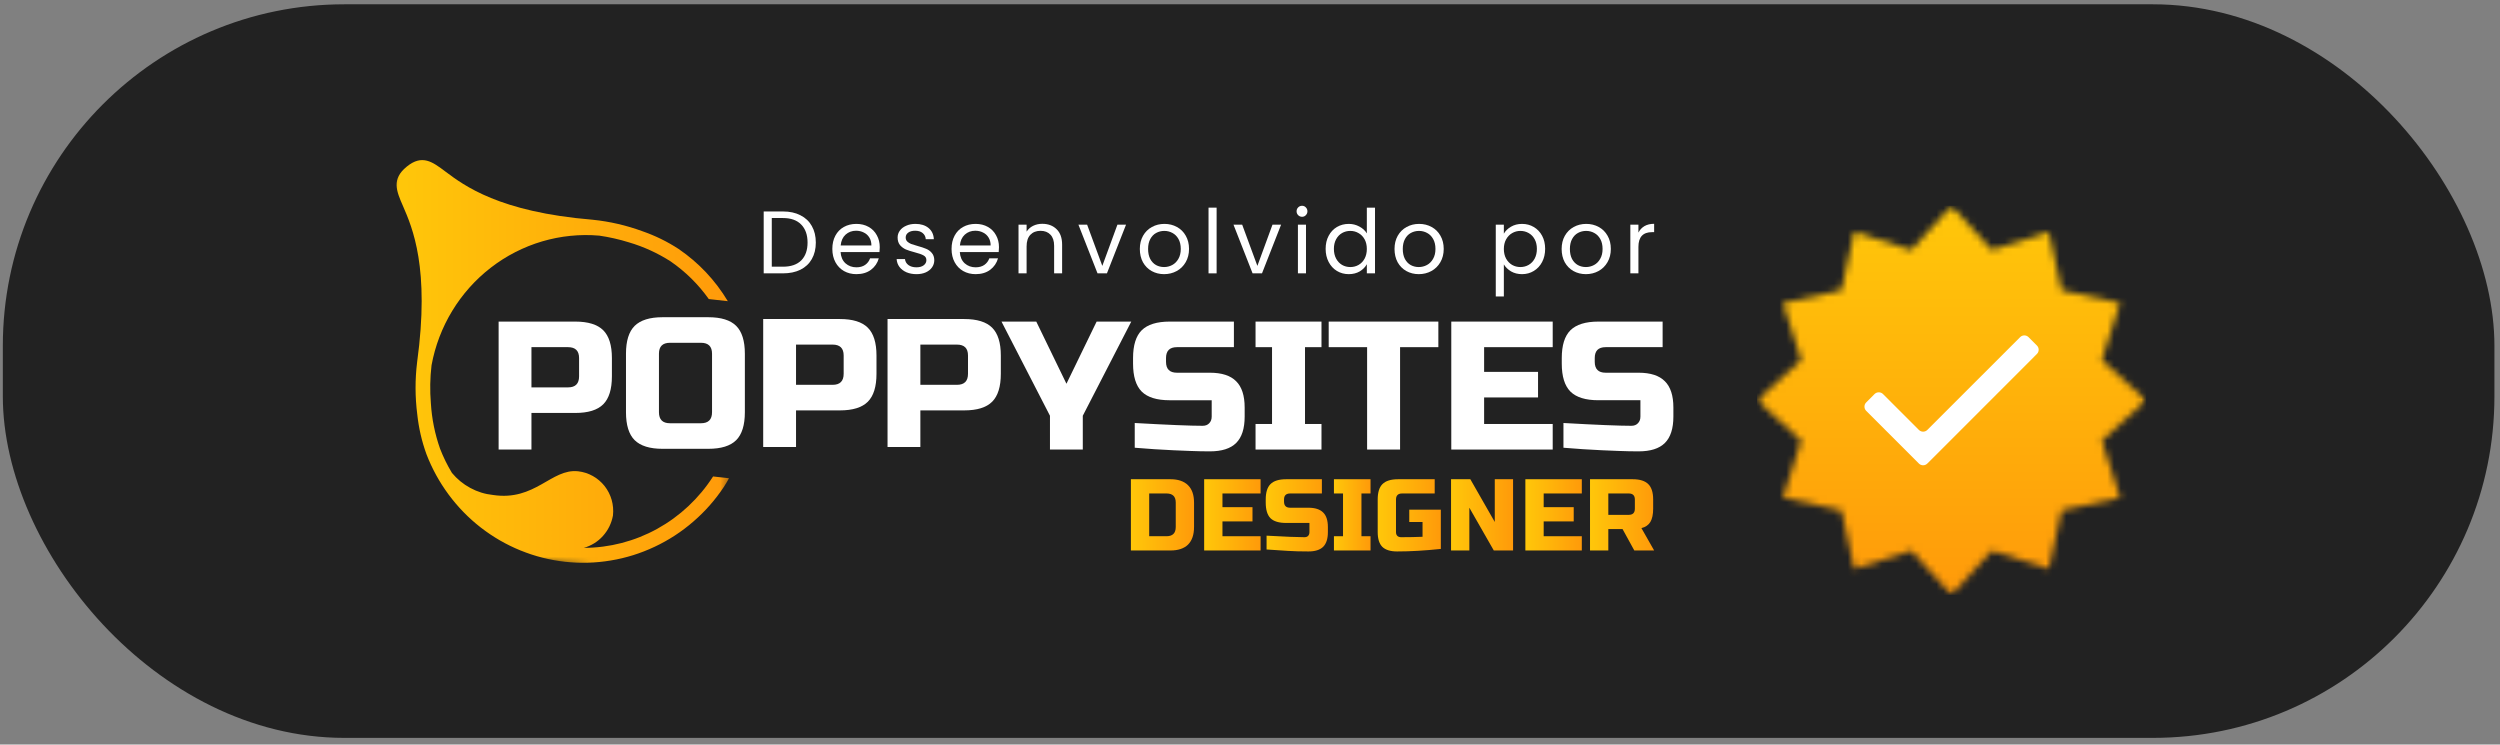 <svg xmlns="http://www.w3.org/2000/svg" width="366" height="109" viewBox="0 0 366 109" fill="none"><rect x="0" y="0" width="366" height="109" fill="#808080" stroke="none"/><rect x="0.414" y="0.629" width="364.77" height="107.396" rx="50" fill="#222222"></rect><path d="M114.626 30.958C115.614 30.958 116.467 31.144 117.187 31.517C117.915 31.881 118.469 32.405 118.851 33.09C119.241 33.775 119.436 34.581 119.436 35.508C119.436 36.435 119.241 37.241 118.851 37.926C118.469 38.602 117.915 39.122 117.187 39.486C116.467 39.841 115.614 40.019 114.626 40.019H111.805V30.958H114.626ZM114.626 39.044C115.796 39.044 116.688 38.736 117.304 38.121C117.919 37.497 118.227 36.626 118.227 35.508C118.227 34.381 117.915 33.502 117.291 32.869C116.675 32.236 115.787 31.92 114.626 31.92H112.988V39.044H114.626Z" fill="white"></path><path d="M128.796 36.184C128.796 36.409 128.783 36.648 128.757 36.899H123.063C123.106 37.601 123.345 38.151 123.778 38.55C124.22 38.94 124.753 39.135 125.377 39.135C125.888 39.135 126.313 39.018 126.651 38.784C126.998 38.541 127.24 38.221 127.379 37.822H128.653C128.462 38.507 128.081 39.066 127.509 39.499C126.937 39.924 126.226 40.136 125.377 40.136C124.701 40.136 124.094 39.984 123.557 39.681C123.028 39.378 122.612 38.949 122.309 38.394C122.006 37.831 121.854 37.181 121.854 36.444C121.854 35.707 122.001 35.062 122.296 34.507C122.591 33.952 123.002 33.528 123.531 33.233C124.068 32.93 124.684 32.778 125.377 32.778C126.053 32.778 126.651 32.925 127.171 33.22C127.691 33.515 128.09 33.922 128.367 34.442C128.653 34.953 128.796 35.534 128.796 36.184ZM127.574 35.937C127.574 35.486 127.474 35.101 127.275 34.78C127.076 34.451 126.803 34.204 126.456 34.039C126.118 33.866 125.741 33.779 125.325 33.779C124.727 33.779 124.216 33.97 123.791 34.351C123.375 34.732 123.137 35.261 123.076 35.937H127.574Z" fill="white"></path><path d="M134.18 40.136C133.634 40.136 133.144 40.045 132.711 39.863C132.277 39.672 131.935 39.412 131.684 39.083C131.432 38.745 131.294 38.359 131.268 37.926H132.49C132.524 38.281 132.689 38.572 132.984 38.797C133.287 39.022 133.681 39.135 134.167 39.135C134.617 39.135 134.973 39.035 135.233 38.836C135.493 38.637 135.623 38.385 135.623 38.082C135.623 37.77 135.484 37.54 135.207 37.393C134.929 37.237 134.5 37.085 133.92 36.938C133.391 36.799 132.958 36.661 132.62 36.522C132.29 36.375 132.004 36.162 131.762 35.885C131.528 35.599 131.411 35.226 131.411 34.767C131.411 34.403 131.519 34.069 131.736 33.766C131.952 33.463 132.26 33.224 132.659 33.051C133.057 32.869 133.512 32.778 134.024 32.778C134.812 32.778 135.449 32.977 135.935 33.376C136.42 33.775 136.68 34.321 136.715 35.014H135.532C135.506 34.641 135.354 34.342 135.077 34.117C134.808 33.892 134.444 33.779 133.985 33.779C133.56 33.779 133.222 33.87 132.971 34.052C132.719 34.234 132.594 34.472 132.594 34.767C132.594 35.001 132.667 35.196 132.815 35.352C132.971 35.499 133.161 35.621 133.387 35.716C133.621 35.803 133.941 35.902 134.349 36.015C134.86 36.154 135.276 36.292 135.597 36.431C135.917 36.561 136.19 36.76 136.416 37.029C136.65 37.298 136.771 37.649 136.78 38.082C136.78 38.472 136.671 38.823 136.455 39.135C136.238 39.447 135.93 39.694 135.532 39.876C135.142 40.049 134.691 40.136 134.18 40.136Z" fill="white"></path><path d="M146.25 36.184C146.25 36.409 146.237 36.648 146.211 36.899H140.517C140.56 37.601 140.798 38.151 141.232 38.55C141.674 38.94 142.207 39.135 142.831 39.135C143.342 39.135 143.767 39.018 144.105 38.784C144.451 38.541 144.694 38.221 144.833 37.822H146.107C145.916 38.507 145.535 39.066 144.963 39.499C144.391 39.924 143.68 40.136 142.831 40.136C142.155 40.136 141.548 39.984 141.011 39.681C140.482 39.378 140.066 38.949 139.763 38.394C139.459 37.831 139.308 37.181 139.308 36.444C139.308 35.707 139.455 35.062 139.75 34.507C140.044 33.952 140.456 33.528 140.985 33.233C141.522 32.93 142.137 32.778 142.831 32.778C143.507 32.778 144.105 32.925 144.625 33.22C145.145 33.515 145.543 33.922 145.821 34.442C146.107 34.953 146.25 35.534 146.25 36.184ZM145.028 35.937C145.028 35.486 144.928 35.101 144.729 34.78C144.529 34.451 144.256 34.204 143.91 34.039C143.572 33.866 143.195 33.779 142.779 33.779C142.181 33.779 141.669 33.97 141.245 34.351C140.829 34.732 140.59 35.261 140.53 35.937H145.028Z" fill="white"></path><path d="M152.582 32.765C153.449 32.765 154.151 33.029 154.688 33.558C155.225 34.078 155.494 34.832 155.494 35.82V40.019H154.324V35.989C154.324 35.278 154.146 34.737 153.791 34.364C153.436 33.983 152.95 33.792 152.335 33.792C151.711 33.792 151.213 33.987 150.84 34.377C150.476 34.767 150.294 35.335 150.294 36.08V40.019H149.111V32.895H150.294V33.909C150.528 33.545 150.844 33.263 151.243 33.064C151.65 32.865 152.097 32.765 152.582 32.765Z" fill="white"></path><path d="M161.379 38.927L163.589 32.895H164.85L162.055 40.019H160.677L157.882 32.895H159.156L161.379 38.927Z" fill="white"></path><path d="M170.421 40.136C169.753 40.136 169.147 39.984 168.601 39.681C168.063 39.378 167.639 38.949 167.327 38.394C167.023 37.831 166.872 37.181 166.872 36.444C166.872 35.716 167.028 35.075 167.34 34.52C167.66 33.957 168.094 33.528 168.64 33.233C169.186 32.93 169.797 32.778 170.473 32.778C171.149 32.778 171.76 32.93 172.306 33.233C172.852 33.528 173.281 33.952 173.593 34.507C173.913 35.062 174.074 35.707 174.074 36.444C174.074 37.181 173.909 37.831 173.58 38.394C173.259 38.949 172.821 39.378 172.267 39.681C171.712 39.984 171.097 40.136 170.421 40.136ZM170.421 39.096C170.845 39.096 171.244 38.996 171.617 38.797C171.989 38.598 172.288 38.299 172.514 37.9C172.748 37.501 172.865 37.016 172.865 36.444C172.865 35.872 172.752 35.387 172.527 34.988C172.301 34.589 172.007 34.295 171.643 34.104C171.279 33.905 170.884 33.805 170.46 33.805C170.026 33.805 169.628 33.905 169.264 34.104C168.908 34.295 168.622 34.589 168.406 34.988C168.189 35.387 168.081 35.872 168.081 36.444C168.081 37.025 168.185 37.514 168.393 37.913C168.609 38.312 168.895 38.611 169.251 38.81C169.606 39.001 169.996 39.096 170.421 39.096Z" fill="white"></path><path d="M178.112 30.399V40.019H176.929V30.399H178.112Z" fill="white"></path><path d="M184.08 38.927L186.29 32.895H187.551L184.756 40.019H183.378L180.583 32.895H181.857L184.08 38.927Z" fill="white"></path><path d="M190.626 31.738C190.401 31.738 190.21 31.66 190.054 31.504C189.898 31.348 189.82 31.157 189.82 30.932C189.82 30.707 189.898 30.516 190.054 30.36C190.21 30.204 190.401 30.126 190.626 30.126C190.843 30.126 191.025 30.204 191.172 30.36C191.328 30.516 191.406 30.707 191.406 30.932C191.406 31.157 191.328 31.348 191.172 31.504C191.025 31.66 190.843 31.738 190.626 31.738ZM191.198 32.895V40.019H190.015V32.895H191.198Z" fill="white"></path><path d="M194.073 36.431C194.073 35.703 194.22 35.066 194.515 34.52C194.809 33.965 195.212 33.536 195.724 33.233C196.244 32.93 196.824 32.778 197.466 32.778C198.02 32.778 198.536 32.908 199.013 33.168C199.489 33.419 199.853 33.753 200.105 34.169V30.399H201.301V40.019H200.105V38.68C199.871 39.105 199.524 39.456 199.065 39.733C198.605 40.002 198.068 40.136 197.453 40.136C196.82 40.136 196.244 39.98 195.724 39.668C195.212 39.356 194.809 38.918 194.515 38.355C194.22 37.792 194.073 37.15 194.073 36.431ZM200.105 36.444C200.105 35.907 199.996 35.439 199.78 35.04C199.563 34.641 199.268 34.338 198.896 34.13C198.532 33.913 198.129 33.805 197.687 33.805C197.245 33.805 196.842 33.909 196.478 34.117C196.114 34.325 195.823 34.628 195.607 35.027C195.39 35.426 195.282 35.894 195.282 36.431C195.282 36.977 195.39 37.454 195.607 37.861C195.823 38.26 196.114 38.567 196.478 38.784C196.842 38.992 197.245 39.096 197.687 39.096C198.129 39.096 198.532 38.992 198.896 38.784C199.268 38.567 199.563 38.26 199.78 37.861C199.996 37.454 200.105 36.981 200.105 36.444Z" fill="white"></path><path d="M207.707 40.136C207.039 40.136 206.433 39.984 205.887 39.681C205.349 39.378 204.925 38.949 204.613 38.394C204.309 37.831 204.158 37.181 204.158 36.444C204.158 35.716 204.314 35.075 204.626 34.52C204.946 33.957 205.38 33.528 205.926 33.233C206.472 32.93 207.083 32.778 207.759 32.778C208.435 32.778 209.046 32.93 209.592 33.233C210.138 33.528 210.567 33.952 210.879 34.507C211.199 35.062 211.36 35.707 211.36 36.444C211.36 37.181 211.195 37.831 210.866 38.394C210.545 38.949 210.107 39.378 209.553 39.681C208.998 39.984 208.383 40.136 207.707 40.136ZM207.707 39.096C208.131 39.096 208.53 38.996 208.903 38.797C209.275 38.598 209.574 38.299 209.8 37.9C210.034 37.501 210.151 37.016 210.151 36.444C210.151 35.872 210.038 35.387 209.813 34.988C209.587 34.589 209.293 34.295 208.929 34.104C208.565 33.905 208.17 33.805 207.746 33.805C207.312 33.805 206.914 33.905 206.55 34.104C206.194 34.295 205.908 34.589 205.692 34.988C205.475 35.387 205.367 35.872 205.367 36.444C205.367 37.025 205.471 37.514 205.679 37.913C205.895 38.312 206.181 38.611 206.537 38.81C206.892 39.001 207.282 39.096 207.707 39.096Z" fill="white"></path><path d="M220.164 34.208C220.398 33.801 220.745 33.463 221.204 33.194C221.672 32.917 222.214 32.778 222.829 32.778C223.462 32.778 224.034 32.93 224.545 33.233C225.065 33.536 225.472 33.965 225.767 34.52C226.062 35.066 226.209 35.703 226.209 36.431C226.209 37.15 226.062 37.792 225.767 38.355C225.472 38.918 225.065 39.356 224.545 39.668C224.034 39.98 223.462 40.136 222.829 40.136C222.222 40.136 221.685 40.002 221.217 39.733C220.758 39.456 220.407 39.113 220.164 38.706V43.399H218.981V32.895H220.164V34.208ZM225 36.431C225 35.894 224.892 35.426 224.675 35.027C224.458 34.628 224.164 34.325 223.791 34.117C223.427 33.909 223.024 33.805 222.582 33.805C222.149 33.805 221.746 33.913 221.373 34.13C221.009 34.338 220.714 34.646 220.489 35.053C220.272 35.452 220.164 35.915 220.164 36.444C220.164 36.981 220.272 37.454 220.489 37.861C220.714 38.26 221.009 38.567 221.373 38.784C221.746 38.992 222.149 39.096 222.582 39.096C223.024 39.096 223.427 38.992 223.791 38.784C224.164 38.567 224.458 38.26 224.675 37.861C224.892 37.454 225 36.977 225 36.431Z" fill="white"></path><path d="M232.173 40.136C231.506 40.136 230.899 39.984 230.353 39.681C229.816 39.378 229.391 38.949 229.079 38.394C228.776 37.831 228.624 37.181 228.624 36.444C228.624 35.716 228.78 35.075 229.092 34.52C229.413 33.957 229.846 33.528 230.392 33.233C230.938 32.93 231.549 32.778 232.225 32.778C232.901 32.778 233.512 32.93 234.058 33.233C234.604 33.528 235.033 33.952 235.345 34.507C235.666 35.062 235.826 35.707 235.826 36.444C235.826 37.181 235.662 37.831 235.332 38.394C235.012 38.949 234.574 39.378 234.019 39.681C233.465 39.984 232.849 40.136 232.173 40.136ZM232.173 39.096C232.598 39.096 232.997 38.996 233.369 38.797C233.742 38.598 234.041 38.299 234.266 37.9C234.5 37.501 234.617 37.016 234.617 36.444C234.617 35.872 234.505 35.387 234.279 34.988C234.054 34.589 233.759 34.295 233.395 34.104C233.031 33.905 232.637 33.805 232.212 33.805C231.779 33.805 231.38 33.905 231.016 34.104C230.661 34.295 230.375 34.589 230.158 34.988C229.942 35.387 229.833 35.872 229.833 36.444C229.833 37.025 229.937 37.514 230.145 37.913C230.362 38.312 230.648 38.611 231.003 38.81C231.359 39.001 231.749 39.096 232.173 39.096Z" fill="white"></path><path d="M239.865 34.052C240.073 33.645 240.367 33.328 240.749 33.103C241.139 32.878 241.611 32.765 242.166 32.765V33.987H241.854C240.528 33.987 239.865 34.706 239.865 36.145V40.019H238.682V32.895H239.865V34.052Z" fill="white"></path><path d="M72.998 47.081H84.225C86.107 47.081 87.467 47.506 88.315 48.35C89.159 49.198 89.583 50.552 89.583 52.419V55.098C89.583 56.979 89.159 58.344 88.315 59.188C87.467 60.036 86.107 60.456 84.225 60.456H77.804V65.814H72.998V47.081ZM84.777 52.419C84.777 51.355 84.236 50.824 83.162 50.824H77.804V56.713H83.162C84.236 56.713 84.777 56.176 84.777 55.098V52.419Z" fill="white"></path><path d="M104.242 51.779C104.242 50.716 103.7 50.184 102.626 50.184H98.086C97.008 50.184 96.471 50.716 96.471 51.779V60.348C96.471 61.427 97.008 61.963 98.086 61.963H102.626C103.7 61.963 104.242 61.427 104.242 60.348V51.779ZM109.048 60.348C109.048 62.229 108.624 63.594 107.78 64.438C106.931 65.286 105.571 65.706 103.69 65.706H97.002C95.131 65.706 93.771 65.286 92.912 64.438C92.064 63.594 91.644 62.229 91.644 60.348V51.779C91.644 49.913 92.064 48.558 92.912 47.71C93.771 46.866 95.131 46.441 97.002 46.441H103.69C105.571 46.441 106.931 46.866 107.78 47.71C108.624 48.558 109.048 49.913 109.048 51.779V60.348Z" fill="white"></path><path d="M111.732 46.706H122.96C124.841 46.706 126.201 47.131 127.05 47.975C127.893 48.823 128.318 50.177 128.318 52.044V54.723C128.318 56.604 127.893 57.969 127.05 58.813C126.201 59.661 124.841 60.081 122.96 60.081H116.539V65.439H111.732V46.706ZM123.512 52.044C123.512 50.98 122.97 50.449 121.896 50.449H116.539V56.338H121.896C122.97 56.338 123.512 55.802 123.512 54.723V52.044Z" fill="white"></path><path d="M129.936 46.706H141.162C143.044 46.706 144.404 47.131 145.252 47.975C146.096 48.823 146.521 50.177 146.521 52.044V54.723C146.521 56.604 146.096 57.969 145.252 58.813C144.404 59.661 143.044 60.081 141.162 60.081H134.741V65.439H129.936V46.706ZM141.715 52.044C141.715 50.98 141.173 50.449 140.1 50.449H134.741V56.338H140.1C141.173 56.338 141.715 55.802 141.715 54.723V52.044Z" fill="white"></path><path d="M146.619 47.081H151.711L156.128 56.181L160.546 47.081H165.618L158.521 60.865V65.814H153.715V60.865L146.619 47.081Z" fill="white"></path><path d="M166.125 61.928C171.017 62.205 174.33 62.337 176.063 62.337C176.473 62.337 176.789 62.215 177.024 61.969C177.269 61.724 177.392 61.396 177.392 60.987V58.596H171.237C169.366 58.596 168.006 58.176 167.146 57.327C166.298 56.468 165.879 55.108 165.879 53.237V52.419C165.879 50.552 166.298 49.198 167.146 48.35C168.006 47.506 169.366 47.081 171.237 47.081H180.644V50.824H172.3C171.237 50.824 170.705 51.355 170.705 52.419V52.971C170.705 54.034 171.237 54.566 172.3 54.566H177.126C178.87 54.566 180.153 54.985 180.971 55.814C181.8 56.632 182.218 57.916 182.218 59.658V60.987C182.218 62.747 181.8 64.035 180.971 64.853C180.153 65.671 178.87 66.079 177.126 66.079C176.211 66.079 175.25 66.059 174.244 66.019L171.769 65.917C169.954 65.835 168.072 65.712 166.125 65.548V61.928Z" fill="white"></path><path d="M193.466 65.814H183.812V62.071H186.226V50.824H183.812V47.081H193.466V50.824H191.053V62.071H193.466V65.814Z" fill="white"></path><path d="M204.971 65.814H200.145V50.824H194.521V47.081H210.575V50.824H204.971V65.814Z" fill="white"></path><path d="M227.316 65.814H212.469V47.081H227.316V50.824H217.275V54.443H225.169V58.186H217.275V62.071H227.316V65.814Z" fill="white"></path><path d="M228.889 61.928C233.781 62.205 237.095 62.337 238.828 62.337C239.236 62.337 239.553 62.215 239.788 61.969C240.034 61.724 240.157 61.396 240.157 60.987V58.594H234C232.13 58.594 230.77 58.175 229.911 57.327C229.062 56.468 228.643 55.108 228.643 53.237V52.419C228.643 50.552 229.062 49.198 229.911 48.35C230.77 47.506 232.13 47.081 234 47.081H243.408V50.824H235.064C234 50.824 233.47 51.355 233.47 52.419V52.971C233.47 54.034 234 54.566 235.064 54.566H239.891C241.634 54.566 242.917 54.985 243.736 55.814C244.564 56.631 244.983 57.914 244.983 59.658V60.987C244.983 62.746 244.564 64.034 243.736 64.853C242.917 65.671 241.634 66.079 239.891 66.079C238.976 66.079 238.014 66.059 237.007 66.019L234.532 65.917C232.717 65.835 230.836 65.712 228.889 65.548V61.928Z" fill="white"></path><path d="M171.372 70.159C172.487 70.159 173.341 70.456 173.929 71.038C174.511 71.611 174.808 72.46 174.808 73.574V77.152C174.808 78.287 174.511 79.147 173.929 79.729C173.341 80.302 172.487 80.589 171.372 80.589H165.564V70.159H171.372ZM172.129 73.574C172.129 72.69 171.679 72.244 170.779 72.244H168.243V78.503H170.779C171.679 78.503 172.129 78.053 172.129 77.152V73.574Z" fill="url(#paint0_linear_243_926)"></path><path d="M184.551 80.589H176.289V70.159H184.551V72.244H178.968V74.249H183.365V76.335H178.968V78.503H184.551V80.589Z" fill="url(#paint1_linear_243_926)"></path><path d="M185.426 78.421C188.15 78.574 189.996 78.646 190.967 78.646C191.198 78.646 191.376 78.585 191.499 78.462C191.632 78.328 191.703 78.144 191.703 77.909V76.56H188.289C187.235 76.56 186.474 76.329 185.997 75.865C185.533 75.389 185.303 74.627 185.303 73.574V73.124C185.303 72.091 185.533 71.339 185.997 70.875C186.474 70.399 187.235 70.159 188.289 70.159H193.523V72.244H188.881C188.278 72.244 187.982 72.542 187.982 73.124V73.431C187.982 74.034 188.278 74.331 188.881 74.331H191.56C192.527 74.331 193.243 74.566 193.707 75.026C194.168 75.476 194.403 76.186 194.403 77.152V77.909C194.403 78.881 194.168 79.597 193.707 80.057C193.243 80.507 192.527 80.732 191.56 80.732C191.055 80.732 190.518 80.722 189.945 80.711L188.574 80.65C187.562 80.593 186.515 80.527 185.426 80.445V78.421Z" fill="url(#paint2_linear_243_926)"></path><path d="M200.647 80.589H195.289V78.503H196.619V72.244H195.289V70.159H200.647V72.244H199.317V78.503H200.647V80.589Z" fill="url(#paint3_linear_243_926)"></path><path d="M210.939 80.363C208.617 80.609 206.486 80.732 204.537 80.732C203.556 80.732 202.83 80.507 202.37 80.057C201.92 79.597 201.695 78.881 201.695 77.909V73.124C201.695 72.091 201.924 71.339 202.39 70.875C202.866 70.399 203.627 70.159 204.681 70.159H210.039V72.244H205.274C204.671 72.244 204.374 72.542 204.374 73.124V77.909C204.374 78.144 204.44 78.328 204.578 78.462C204.712 78.585 204.896 78.646 205.131 78.646C206.275 78.646 207.319 78.625 208.26 78.585V76.417H206.316V74.617H210.939V80.363Z" fill="url(#paint4_linear_243_926)"></path><path d="M221.514 80.589H218.692L215.113 74.331V80.589H212.434V70.159H215.257L218.835 76.417V70.159H221.514V80.589Z" fill="url(#paint5_linear_243_926)"></path><path d="M231.577 80.589H223.314V70.159H231.577V72.244H225.994V74.249H230.391V76.335H225.994V78.503H231.577V80.589Z" fill="url(#paint6_linear_243_926)"></path><path d="M232.779 70.159H239.037C240.07 70.159 240.827 70.399 241.307 70.875C241.783 71.339 242.023 72.091 242.023 73.124V74.473C242.023 75.307 241.885 75.956 241.614 76.417C241.337 76.867 240.903 77.168 240.305 77.316L242.166 80.589H239.262L237.544 77.459H235.458V80.589H232.779V70.159ZM239.344 73.124C239.344 72.542 239.042 72.244 238.444 72.244H235.458V75.374H238.444C239.042 75.374 239.344 75.077 239.344 74.473V73.124Z" fill="url(#paint7_linear_243_926)"></path><mask id="mask0_243_926" style="mask-type:luminance" maskUnits="userSpaceOnUse" x="51" y="21" width="61" height="65"><path d="M111.442 27.502L57.78 21.561L51.404 79.123L105.066 85.064L111.442 27.502Z" fill="white"></path></mask><g mask="url(#mask0_243_926)"><path d="M59.548 24.394C61.802 22.559 63.305 23.684 65.207 25.115C67.958 27.175 73.106 31.041 86.726 32.165C89.242 32.42 91.691 32.984 94.063 33.857C95.934 34.507 97.698 35.371 99.359 36.455C102.304 38.474 104.702 41.015 106.553 44.093L103.767 43.782C102.217 41.603 100.346 39.763 98.158 38.255C96.256 37.043 94.226 36.113 92.069 35.479C90.653 35.038 89.206 34.712 87.739 34.497C86.328 34.374 84.921 34.384 83.516 34.528C82.109 34.665 80.729 34.942 79.369 35.34C78.014 35.739 76.706 36.266 75.443 36.91C74.18 37.554 72.984 38.315 71.859 39.185C70.734 40.054 69.696 41.021 68.745 42.084C67.794 43.148 66.951 44.287 66.209 45.509C65.463 46.732 64.839 48.015 64.328 49.354C63.822 50.688 63.438 52.063 63.178 53.475C62.958 55.325 62.927 57.181 63.08 59.043C63.218 61.317 63.668 63.531 64.42 65.678C64.9 66.915 65.478 68.097 66.163 69.232C66.92 70.142 67.815 70.878 68.853 71.436C69.89 71.998 70.995 72.341 72.165 72.463C78.347 73.408 80.714 68.562 84.635 68.996C85.013 69.037 85.382 69.119 85.745 69.232C86.108 69.35 86.455 69.498 86.788 69.687C87.12 69.871 87.432 70.085 87.718 70.336C88.01 70.581 88.275 70.858 88.511 71.154C88.746 71.456 88.955 71.778 89.129 72.12C89.303 72.463 89.441 72.816 89.548 73.183C89.651 73.557 89.722 73.935 89.753 74.319C89.784 74.702 89.778 75.086 89.738 75.469C89.635 76.026 89.462 76.558 89.216 77.069C88.966 77.576 88.654 78.041 88.275 78.46C87.902 78.88 87.473 79.237 86.997 79.534C86.517 79.83 86.01 80.055 85.474 80.208C87.35 80.203 89.201 79.963 91.021 79.493C92.841 79.017 94.579 78.327 96.231 77.412C97.882 76.497 99.4 75.393 100.781 74.099C102.161 72.8 103.368 71.354 104.395 69.753L106.732 70.014C106.481 70.444 106.246 70.878 105.965 71.297C104.702 73.199 103.209 74.891 101.486 76.374C99.769 77.861 97.882 79.089 95.832 80.051C93.787 81.016 91.65 81.686 89.421 82.054C87.192 82.428 84.957 82.489 82.718 82.243C80.474 81.993 78.311 81.446 76.215 80.592C74.124 79.744 72.186 78.623 70.397 77.238C68.607 75.848 67.038 74.237 65.683 72.412C64.333 70.587 63.244 68.608 62.426 66.476C61.746 64.595 61.301 62.657 61.087 60.663C60.764 58.117 60.754 55.575 61.066 53.025C62.953 39.247 60.376 33.336 58.995 30.161C58.039 27.968 57.288 26.235 59.548 24.394Z" fill="url(#paint8_linear_243_926)"></path></g><mask id="mask1_243_926" style="mask-type:luminance" maskUnits="userSpaceOnUse" x="257" y="30" width="58" height="58"><path d="M257.225 30.126H314.193V87.095H257.225V30.126Z" fill="white"></path></mask><g mask="url(#mask1_243_926)"><mask id="mask2_243_926" style="mask-type:luminance" maskUnits="userSpaceOnUse" x="257" y="30" width="58" height="58"><path d="M314.193 58.61L307.719 64.511L310.381 72.855L301.824 74.725L299.954 83.282L291.605 80.626L285.709 87.1L279.808 80.626L271.464 83.282L269.594 74.725L261.037 72.855L263.699 64.511L257.225 58.61L263.699 52.715L261.037 44.366L269.594 42.496L271.464 33.944L279.808 36.6L285.709 30.126L291.605 36.6L299.954 33.944L301.824 42.496L310.381 44.366L307.719 52.715L314.193 58.61Z" fill="white"></path></mask><g mask="url(#mask2_243_926)"><path d="M257.225 30.126V87.095H314.193V30.126H257.225Z" fill="url(#paint9_linear_243_926)"></path></g></g><path d="M298.204 50.584L296.98 49.36C296.642 49.017 296.085 49.017 295.746 49.36L282.163 62.938C281.824 63.282 281.267 63.282 280.923 62.938L275.673 57.688C275.335 57.35 274.777 57.35 274.434 57.688L273.215 58.912C272.871 59.251 272.871 59.808 273.215 60.152L280.923 67.86C281.267 68.204 281.819 68.204 282.163 67.86L284.007 66.022L298.204 51.819C298.548 51.48 298.548 50.923 298.204 50.584Z" fill="white"></path><defs><linearGradient id="paint0_linear_243_926" x1="165.564" y1="75.374" x2="174.808" y2="75.374" gradientUnits="userSpaceOnUse"><stop stop-color="#FFC70A"></stop><stop offset="0.5" stop-color="#FFB10A"></stop><stop offset="1" stop-color="#FF9A0A"></stop></linearGradient><linearGradient id="paint1_linear_243_926" x1="176.289" y1="75.374" x2="184.551" y2="75.374" gradientUnits="userSpaceOnUse"><stop stop-color="#FFC70A"></stop><stop offset="0.5" stop-color="#FFB10A"></stop><stop offset="1" stop-color="#FF9A0A"></stop></linearGradient><linearGradient id="paint2_linear_243_926" x1="185.303" y1="75.446" x2="194.403" y2="75.446" gradientUnits="userSpaceOnUse"><stop stop-color="#FFC70A"></stop><stop offset="0.5" stop-color="#FFB10A"></stop><stop offset="1" stop-color="#FF9A0A"></stop></linearGradient><linearGradient id="paint3_linear_243_926" x1="195.289" y1="75.374" x2="200.647" y2="75.374" gradientUnits="userSpaceOnUse"><stop stop-color="#FFC70A"></stop><stop offset="0.5" stop-color="#FFB10A"></stop><stop offset="1" stop-color="#FF9A0A"></stop></linearGradient><linearGradient id="paint4_linear_243_926" x1="201.695" y1="75.446" x2="210.939" y2="75.446" gradientUnits="userSpaceOnUse"><stop stop-color="#FFC70A"></stop><stop offset="0.5" stop-color="#FFB10A"></stop><stop offset="1" stop-color="#FF9A0A"></stop></linearGradient><linearGradient id="paint5_linear_243_926" x1="212.434" y1="75.374" x2="221.514" y2="75.374" gradientUnits="userSpaceOnUse"><stop stop-color="#FFC70A"></stop><stop offset="0.5" stop-color="#FFB10A"></stop><stop offset="1" stop-color="#FF9A0A"></stop></linearGradient><linearGradient id="paint6_linear_243_926" x1="223.314" y1="75.374" x2="231.577" y2="75.374" gradientUnits="userSpaceOnUse"><stop stop-color="#FFC70A"></stop><stop offset="0.5" stop-color="#FFB10A"></stop><stop offset="1" stop-color="#FF9A0A"></stop></linearGradient><linearGradient id="paint7_linear_243_926" x1="232.779" y1="75.374" x2="242.166" y2="75.374" gradientUnits="userSpaceOnUse"><stop stop-color="#FFC70A"></stop><stop offset="0.5" stop-color="#FFB10A"></stop><stop offset="1" stop-color="#FF9A0A"></stop></linearGradient><linearGradient id="paint8_linear_243_926" x1="58.065" y1="52.914" x2="106.732" y2="52.914" gradientUnits="userSpaceOnUse"><stop stop-color="#FFC70A"></stop><stop offset="0.5" stop-color="#FFB10A"></stop><stop offset="1" stop-color="#FF9A0A"></stop></linearGradient><linearGradient id="paint9_linear_243_926" x1="285.709" y1="30.126" x2="285.709" y2="87.095" gradientUnits="userSpaceOnUse"><stop stop-color="#FFC70A"></stop><stop offset="0.5" stop-color="#FFB10A"></stop><stop offset="1" stop-color="#FF9A0A"></stop></linearGradient></defs></svg>